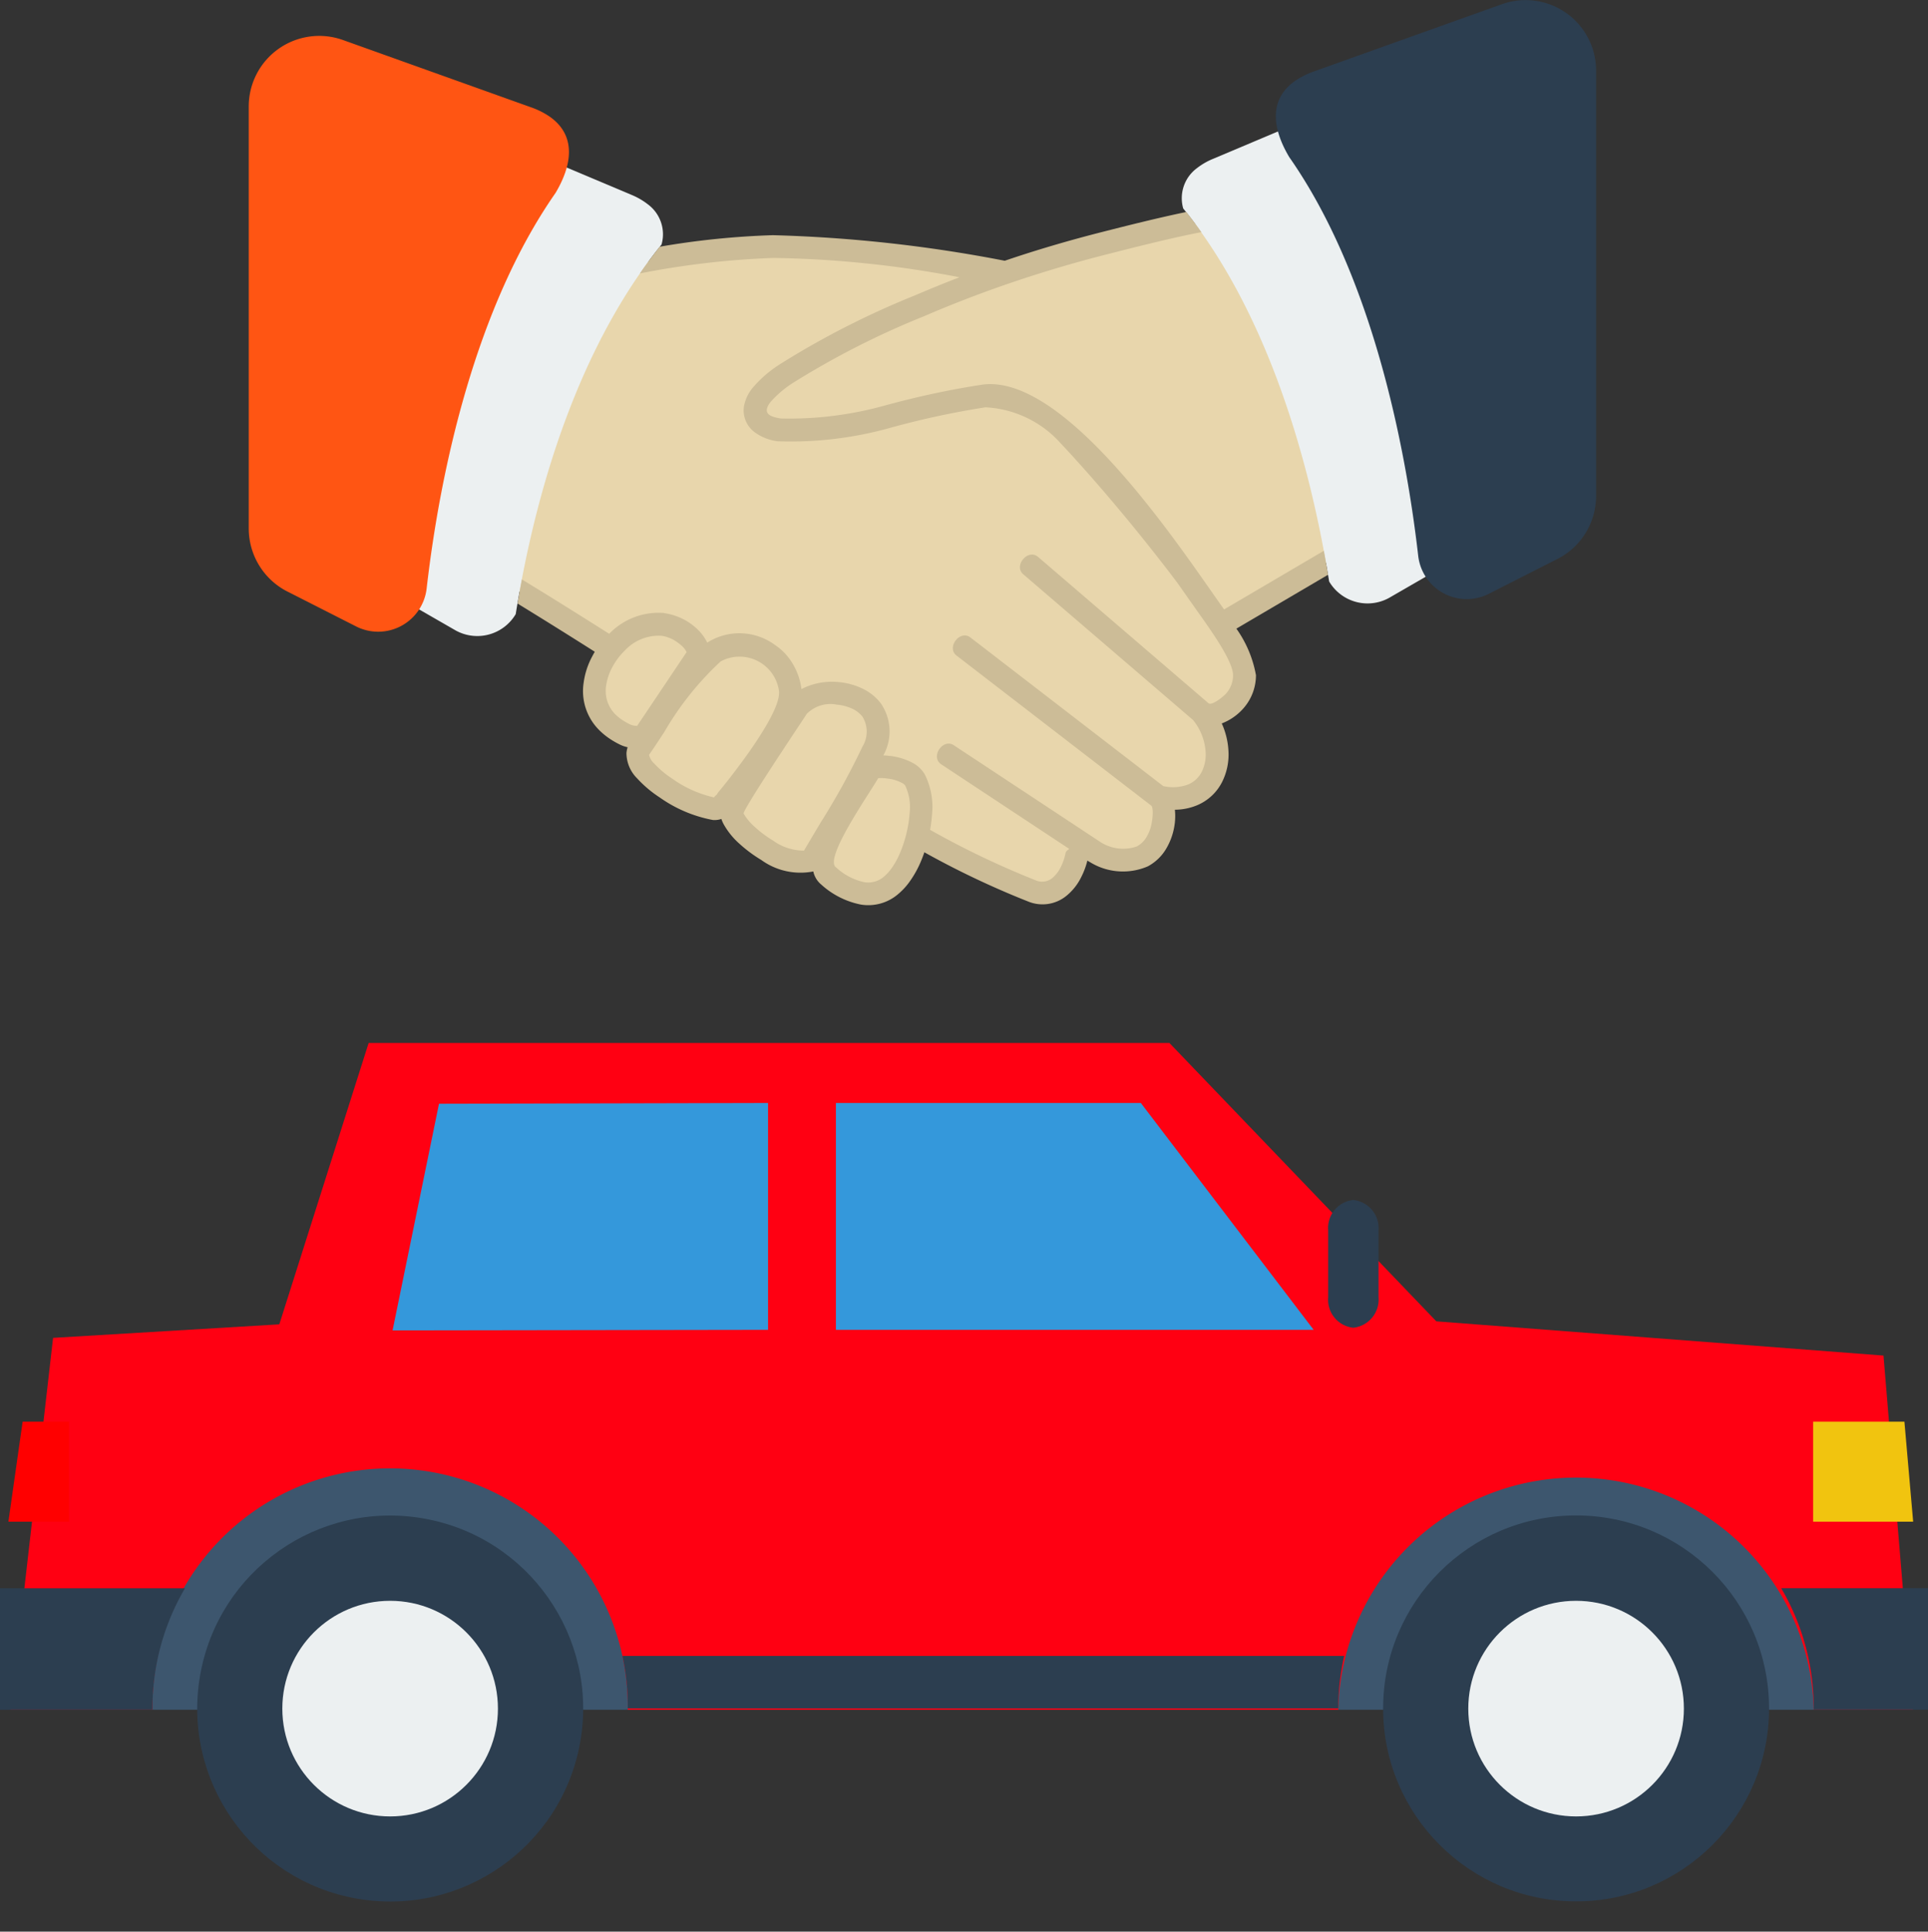 <svg xmlns="http://www.w3.org/2000/svg" width="75.385" height="75.521"><rect width="100%" height="100%" fill="#333333" stroke="none"/><g data-name="グループ 1362"><g data-name="グループ 836" transform="translate(0 40.776)"><path data-name="長方形 180" fill="#3d566e" d="M3.546 16.065h69.452V26.07H3.546z"/><circle data-name="楕円形 16" cx="7.545" cy="7.545" r="7.545" transform="translate(54.08 18.473)" fill="#2c3e50"/><circle data-name="楕円形 17" cx="4.215" cy="4.215" r="4.215" transform="translate(57.41 21.811)" fill="#ecf0f1"/><circle data-name="楕円形 18" cx="7.545" cy="7.545" r="7.545" transform="rotate(-80.1 22.392 12.197)" fill="#2c3e50"/><circle data-name="楕円形 19" cx="4.215" cy="4.215" r="4.215" transform="translate(11.039 21.811)" fill="#ecf0f1"/><path data-name="パス 2225" d="M.409 26.07l1.666-14.539 8.846-.529 3.493-11h31.311l10.436 10.883 17.484 1.338 1.152 13.848h-3.88v-.05a9.3 9.3 0 00-18.592 0l.007.05H24.544v-.05a9.292 9.292 0 10-18.583 0v.05H.407z" fill="#ff0012" fill-rule="evenodd"/><path data-name="パス 2226" d="M0 21.321h7.233a9.22 9.22 0 00-1.27 4.7v.05H0v-4.749zm75.385 4.749h-4.468v-.05a9.221 9.221 0 00-1.271-4.7h5.739z" fill="#2c3e50" fill-rule="evenodd"/><path data-name="パス 2227" d="M17.164 2.378l12.867-.03v8.869l-14.681.022 1.815-8.862zm27.443-.03l6.757 8.869h-18.68V2.349z" fill="#3498db" fill-rule="evenodd"/><path data-name="パス 2228" d="M51.932 9.046V7.329a1.1 1.1 0 01.98-1.189 1.107 1.107 0 01.989 1.189v2.616a1.108 1.108 0 01-.989 1.19 1.1 1.1 0 01-.98-1.19z" fill="#2c3e50" fill-rule="evenodd"/><path data-name="パス 2229" d="M.328 18.718h2.371v-3.91H.885z" fill="red" fill-rule="evenodd"/><path data-name="パス 2230" d="M74.805 18.718h-3.91v-3.91h3.568z" fill="#f1c40f" fill-rule="evenodd"/><path data-name="パス 2231" d="M24.546 26.019h27.78a9.273 9.273 0 01.231-2.052H24.338a9.241 9.241 0 01.208 2.052z" fill="#2c3e50" fill-rule="evenodd"/></g><g data-name="グループ 837" fill-rule="evenodd"><path data-name="パス 2232" d="M50.651 14.625a27.324 27.324 0 011.761 7.056l-4.643 2.725-.174-.185a5.748 5.748 0 011.069 2.186c0 1.15-1.279 1.792-1.694 1.435 1.238 1.506.594 3.812-1.675 3.308.53.426.205 3.477-2.486 2.162l-.758-.5c.323.229-.234 2.57-1.711 2.02a35.751 35.751 0 01-4.472-2.158 5.469 5.469 0 01-.287.872 2.934 2.934 0 01-.743 1.069c-1.127.938-2.305-.232-3.1-.995-1.031.527-3.483-1.419-3.111-2.035l-.352-.154a.421.421 0 01-.375.193c-.92-.064-3.448-1.543-2.9-2.365l.218-.553c-.114.183-.568.121-.766.026a2.5 2.5 0 01-.739-.512 2.126 2.126 0 01.17-2.861c-1.663-1.052-3.175-2-4.4-2.723.308-2.366 1.182-3.861 1.989-6.111a30.812 30.812 0 012.958-6.053c6.458-1.843 12.018-.236 14.891.187a48.619 48.619 0 017.634-1.941 29.522 29.522 0 013.696 5.907z" fill="#e8d6ac"/><path data-name="パス 2233" d="M51.97 22.735a1.743 1.743 0 002.339.643l2.294-1.324a2.429 2.429 0 001.276-2.276l-.669-14.17a2.43 2.43 0 00-3.373-2.1l-6.4 2.7a2.657 2.657 0 00-.641.37 1.46 1.46 0 00-.532 1.573c3.058 3.78 4.843 9.221 5.706 14.584z" fill="#ecf0f1"/><path data-name="パス 2234" d="M55.454 21.749a1.909 1.909 0 002.754 1.47l2.612-1.327a2.766 2.766 0 001.588-2.5V2.765a2.757 2.757 0 00-3.685-2.6l-7.351 2.629a3.139 3.139 0 00-.751.38c-1.091.781-.8 1.986-.208 2.974 3.118 4.452 4.506 10.927 5.041 15.601z" fill="#2c3e50"/><path data-name="パス 2235" d="M20.165 24.01a1.746 1.746 0 01-2.341.643l-2.3-1.323a2.444 2.444 0 01-1.276-2.275l.672-14.037a2.429 2.429 0 013.37-2.1l6.4 2.7a2.718 2.718 0 01.643.372 1.456 1.456 0 01.533 1.571c-3.052 3.78-4.84 9.086-5.701 14.449z" fill="#ecf0f1"/><path data-name="パス 2236" d="M16.68 23.024a1.907 1.907 0 01-2.753 1.469l-2.614-1.328a2.768 2.768 0 01-1.587-2.5v-16.5a2.756 2.756 0 013.685-2.6l7.348 2.629a3.065 3.065 0 01.751.378c1.091.782.8 1.986.21 2.974-3.116 4.462-4.505 10.803-5.04 15.478z" fill="#ff5513"/><path data-name="パス 2237" d="M25.975 23.973a2.344 2.344 0 011.336.67 1.812 1.812 0 01.342.482 2.341 2.341 0 012.66.1 2.263 2.263 0 01.667.7 2.557 2.557 0 01.344.925c.006.029.008.061.011.092a2.59 2.59 0 011.452-.274 2.682 2.682 0 01.9.238 1.973 1.973 0 01.747.585 1.93 1.93 0 01.105 2.044c.062 0 .125.006.194.012a2.5 2.5 0 01.975.292 1.2 1.2 0 01.444.426 2.813 2.813 0 01.291 1.568 5.609 5.609 0 01-.076.611 33.837 33.837 0 004.125 1.972.628.628 0 00.654-.087 1.324 1.324 0 00.327-.422 2.188 2.188 0 00.187-.539c.028-.141.168-.156.135-.187l-4.995-3.3c-.433-.287.065-1.027.492-.745l5 3.3.009.007.719.474a1.638 1.638 0 001.429.177l.017-.01a.959.959 0 00.366-.363 1.593 1.593 0 00.2-.545c.06-.339.051-.625-.018-.678l-7.615-5.869c-.406-.313.137-1.021.544-.706l7.541 5.811a1.7 1.7 0 00.976-.065 1.059 1.059 0 00.523-.482 1.518 1.518 0 00.156-.8 2.2 2.2 0 00-.49-1.236l-6.641-5.7c-.387-.333.186-1.015.581-.677l6.667 5.724c.143.1.6-.283.689-.388a1.081 1.081 0 00.268-.708c0-.626-1.112-2.092-1.571-2.753-.184-.259-.385-.55-.606-.861q-.31-.413-.644-.84c-1.282-1.651-2.754-3.377-3.912-4.608a4.228 4.228 0 00-2.948-1.415 33.007 33.007 0 00-3.586.764l-.027.007a14.411 14.411 0 01-4.517.556 1.922 1.922 0 01-.879-.342 1.062 1.062 0 01-.435-1.021 1.572 1.572 0 01.319-.7 4.757 4.757 0 011.124-.972 33.234 33.234 0 015.244-2.668q.865-.371 1.74-.709a41.435 41.435 0 00-7.274-.755 32.929 32.929 0 00-5.223.606q.374-.538.776-1.045a31.72 31.72 0 014.425-.451 55.035 55.035 0 019.067 1c1.205-.411 2.5-.793 3.8-1.123.972-.248 2.214-.56 3.3-.784.2.256.4.519.588.789-1.1.207-2.578.583-3.667.86a49.505 49.505 0 00-3.832 1.137q-1.694.579-3.348 1.291a32.379 32.379 0 00-5.094 2.588 4.053 4.053 0 00-.912.771c-.323.43-.041.571.415.638a13.944 13.944 0 004.172-.538l.024-.005a32.811 32.811 0 013.694-.783c3.016-.383 7.035 5.363 8.949 8.1.183.262.346.494.487.691l3.9-2.292c.059.311.114.625.165.937l-3.584 2.106a4.517 4.517 0 01.765 1.82 1.962 1.962 0 01-.482 1.287 2.159 2.159 0 01-.634.5 2.34 2.34 0 01-.221.1 2.959 2.959 0 01.26 1.05 2.388 2.388 0 01-.26 1.264 1.932 1.932 0 01-.961.883 2.3 2.3 0 01-.872.176 2.362 2.362 0 01-.024.664 2.531 2.531 0 01-.31.85 1.847 1.847 0 01-.709.692l-.029.014a2.453 2.453 0 01-2.252-.174.715.715 0 01-.073-.042l-.024-.017a2.98 2.98 0 01-.247.659 2.164 2.164 0 01-.558.708 1.477 1.477 0 01-1.525.229 34.006 34.006 0 01-4.044-1.919c-.049.143-.1.274-.152.394a3.994 3.994 0 01-.384.695 2.6 2.6 0 01-.482.539 1.79 1.79 0 01-1.46.417 3.226 3.226 0 01-1.545-.775l-.005-.005a.908.908 0 01-.315-.516 2.611 2.611 0 01-2.03-.446 5.4 5.4 0 01-.883-.66 2.905 2.905 0 01-.6-.755 1.474 1.474 0 01-.082-.191.849.849 0 01-.323.042 5.27 5.27 0 01-2.089-.884 4.562 4.562 0 01-.883-.747 1.4 1.4 0 01-.415-.987.993.993 0 01.045-.228 1.328 1.328 0 01-.262-.085 3.3 3.3 0 01-.453-.258 2.678 2.678 0 01-.418-.349 2.152 2.152 0 01-.586-1.833 3 3 0 01.334-1.025c.032-.063.068-.124.1-.184a231.61 231.61 0 00-3.019-1.884c.055-.313.11-.627.17-.942 1.01.612 2.168 1.336 3.414 2.125a2.678 2.678 0 012.156-.813zm8.678 6.459a1.7 1.7 0 00-.315-.009c-.086.149-.207.336-.343.552-.626.982-1.681 2.637-1.315 2.932l.02.014a2.336 2.336 0 001.1.571.94.94 0 00.764-.219 1.834 1.834 0 00.318-.358 3.085 3.085 0 00.3-.547 4.949 4.949 0 00.385-1.588 1.951 1.951 0 00-.174-1.069.332.332 0 00-.124-.1 1.589 1.589 0 00-.609-.176zm-2.557 1.714a28.293 28.293 0 001.6-2.9l.014-.035a1.122 1.122 0 00.015-1.188 1.08 1.08 0 00-.409-.318 1.861 1.861 0 00-.6-.156 1.3 1.3 0 00-1.181.371l-.017.032c-.31.475-2.5 3.737-2.441 3.858a2.044 2.044 0 00.419.506 4.506 4.506 0 00.731.548 2.051 2.051 0 001.21.393c.183-.315.414-.7.66-1.114zm-6.157-3.475c-.2.309-.392.6-.56.84a.636.636 0 00.2.341 3.721 3.721 0 00.708.592 4.48 4.48 0 001.633.733.441.441 0 01.107-.11l.024-.042a.547.547 0 01.039-.055c.11-.135.256-.314.38-.471.761-.971 2.1-2.8 1.985-3.505a1.556 1.556 0 00-2.276-1.135 11.886 11.886 0 00-2.235 2.813zm.142-3.765a1.263 1.263 0 00-.218-.049 1.812 1.812 0 00-1.437.582 2.648 2.648 0 00-.488.652 2.17 2.17 0 00-.239.72 1.3 1.3 0 00.343 1.1 1.8 1.8 0 00.277.23 2.389 2.389 0 00.335.189.65.65 0 00.259.048l1.933-2.882a.819.819 0 00-.151-.212 2.159 2.159 0 00-.2-.165 1.65 1.65 0 00-.2-.125 1.469 1.469 0 00-.22-.087z" fill="#ccbc97"/></g></g></svg>